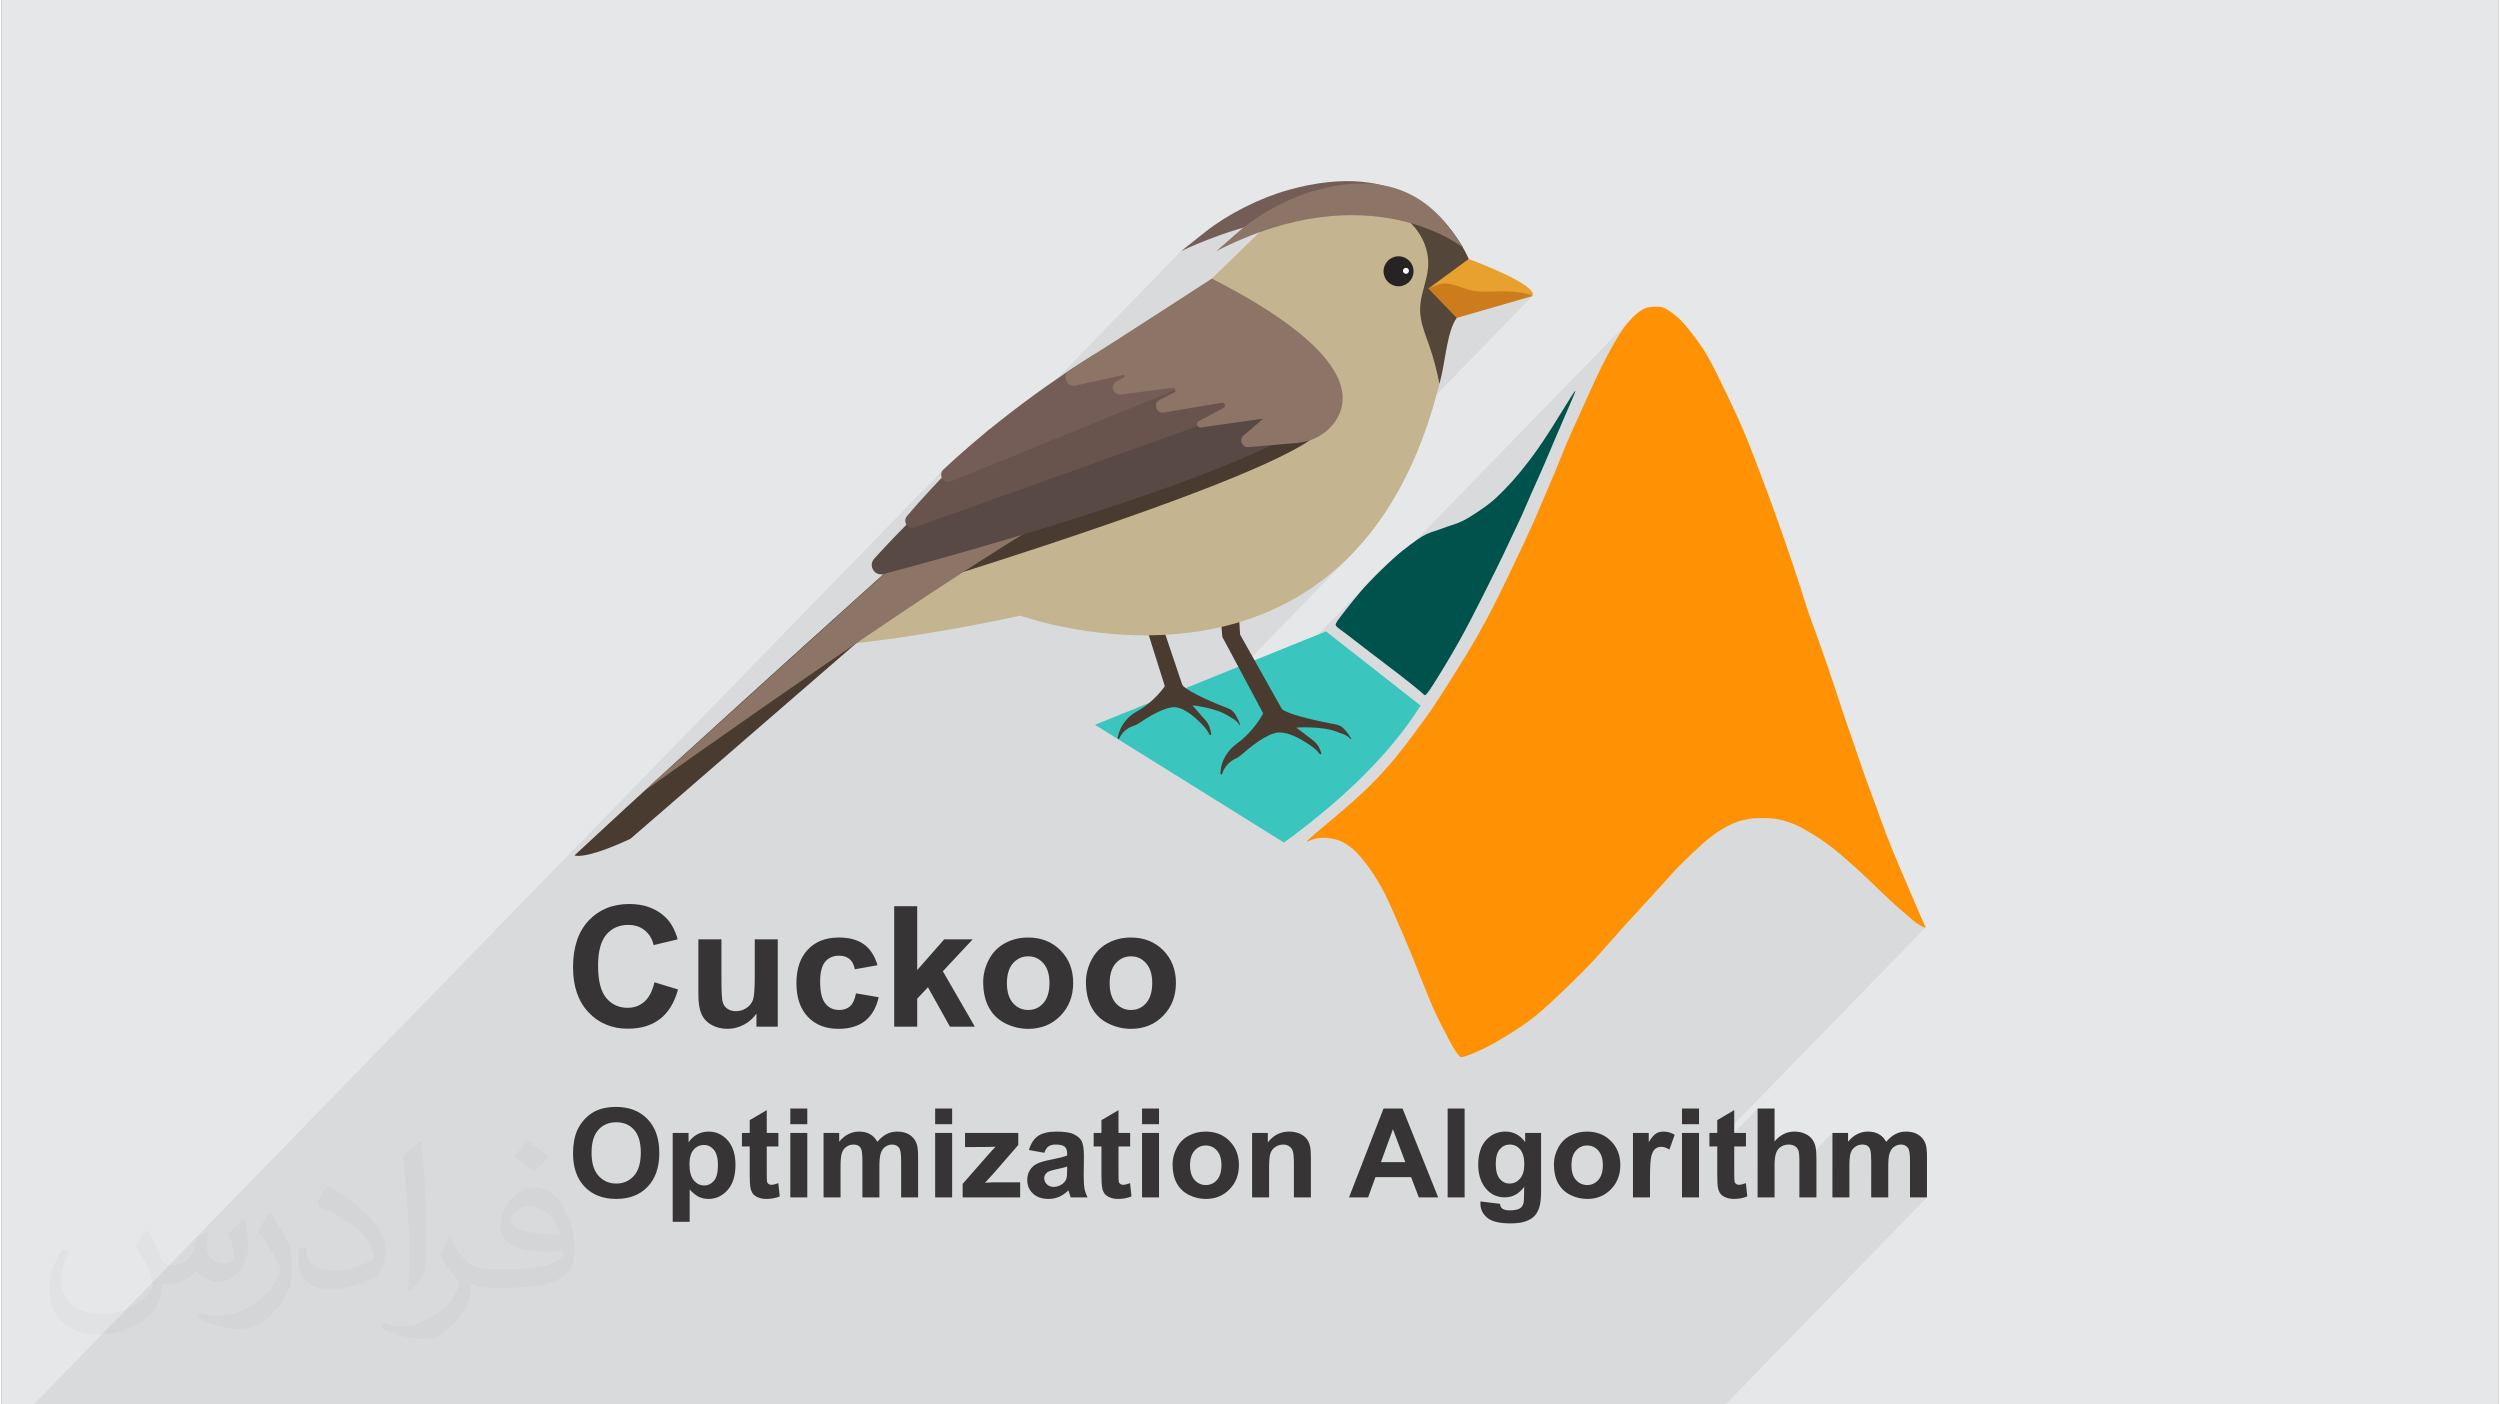 <?xml version="1.0" encoding="UTF-8"?>
<!DOCTYPE svg PUBLIC "-//W3C//DTD SVG 1.0//EN" "http://www.w3.org/TR/2001/REC-SVG-20010904/DTD/svg10.dtd">
<!-- Creator: CorelDRAW 2017 -->
<svg xmlns="http://www.w3.org/2000/svg" xml:space="preserve" width="356px" height="200px" version="1.0" shape-rendering="geometricPrecision" text-rendering="geometricPrecision" image-rendering="optimizeQuality" fill-rule="evenodd" clip-rule="evenodd"
viewBox="0 0 35600 20025"
 xmlns:xlink="http://www.w3.org/1999/xlink">
 <rect x="0" y="0" width="35600" height="20025" fill="#808080" stroke="none"/>
 <g id="Layer_x0020_1">
  <g id="_2400347009312">
   <path fill="#E6E7E8" d="M0 0l35600 0 0 20025 -35600 0 0 -20025z"/>
   <path fill="#373435" fill-opacity="0.031" d="M2082 17547c68,104 112,203 155,312 32,64 49,183 199,183 44,0 107,-14 163,-45 63,-33 111,-83 136,-159l60 -202 146 -72 10 10c-20,77 -25,149 -25,206 0,170 146,234 262,234 68,0 129,-34 129,-95 0,-81 -34,-217 -78,-339 68,-68 136,-136 214,-191l12 6c34,144 53,287 53,381 0,93 -41,196 -75,264 -70,132 -194,238 -344,238 -114,0 -241,-58 -328,-163l-5 0c-82,101 -209,193 -412,193l-63 0c-10,134 -39,229 -83,314 -121,237 -480,404 -818,404 -470,0 -706,-272 -706,-633 0,-223 73,-431 185,-578l92 38c-70,134 -117,262 -117,385 0,338 275,499 592,499 294,0 658,-187 724,-404 -25,-237 -114,-348 -250,-565 41,-72 94,-144 160,-221l12 0zm5421 -1274c99,62 196,136 291,221 -53,74 -119,142 -201,202 -95,-77 -190,-143 -287,-213 66,-74 131,-146 197,-210zm51 926c-160,0 -291,105 -291,183 0,168 320,219 703,217 -48,-196 -216,-400 -412,-400zm-359 895c208,0 390,-6 529,-41 155,-39 286,-118 286,-171 0,-15 0,-31 -5,-46 -87,8 -187,8 -274,8 -282,0 -498,-64 -583,-222 -21,-44 -36,-93 -36,-149 0,-152 66,-303 182,-406 97,-85 204,-138 313,-138 197,0 354,158 464,408 60,136 101,293 101,491 0,132 -36,243 -118,326 -153,148 -435,204 -867,204l-196 0 0 0 -51 0c-107,0 -184,-19 -245,-66l-10 0c3,25 5,50 5,72 0,97 -32,221 -97,320 -192,287 -400,410 -580,410 -182,0 -405,-70 -606,-161l36 -70c65,27 155,46 279,46 325,0 752,-314 805,-619 -12,-25 -34,-58 -65,-93 -95,-113 -155,-208 -211,-307 48,-95 92,-171 133,-239l17 -2c139,282 265,445 546,445l44 0 0 0 204 0zm-1408 299c24,-130 26,-276 26,-413l0 -202c0,-377 -48,-926 -87,-1282 68,-75 163,-161 238,-219l22 6c51,450 63,972 63,1452 0,126 -5,250 -17,340 -7,114 -73,201 -214,332l-31 -14zm-1449 -596c7,177 94,318 398,318 189,0 349,-50 526,-135 32,-14 49,-33 49,-49 0,-111 -85,-258 -228,-392 -139,-126 -323,-237 -495,-311 -59,-25 -78,-52 -78,-77 0,-51 68,-158 124,-235l19 -2c197,103 417,256 580,427 148,157 240,316 240,489 0,128 -39,250 -102,361 -216,109 -446,192 -674,192 -277,0 -466,-130 -466,-436 0,-33 0,-84 12,-150l95 0zm-501 -503l172 278c63,103 122,215 122,392l0 227c0,183 -117,379 -306,573 -148,132 -279,188 -400,188 -180,0 -386,-56 -624,-159l27 -70c75,21 162,37 269,37 342,-2 692,-252 852,-557 19,-35 26,-68 26,-90 0,-36 -19,-75 -34,-110 -87,-165 -184,-315 -291,-453 56,-89 112,-174 173,-258l14 2z"/>
   <path fill="#373435" fill-opacity="0.078" d="M5028 20025l-29 0 -136 0 -78 0 -2 0 -72 0 -12 0 -202 0 0 0 -85 0 -56 0 0 0 -18 0 -25 0 -27 0 -19 0 -7 0 -6 0 -17 0 -152 0 -37 0 -59 0 -90 0 -298 0 -18 0 -5 0 -31 0 -48 0 -16 0 -32 0 -26 0 -183 0 -46 0 -9 0 -33 0 -109 0 -121 0 -37 0 -75 0 -129 0 -87 0 -9 0 -19 0 -451 0 -13 0 -157 0 -172 0 -15 0 -44 0 -8 0 -12 0 -38 0 -21 0 -316 0 -139 0 -63 0 -34 0 -30 0 -180 0 -24 0 -33 0 -84 0 -24 0 -13 0 -45 0 -66 0 -34 0 -4 0 -90 0 12972 -13332 -24 31 -9 34 3 35 7 15 41 -42 -41 43 6 15 23 25 30 17 35 6 38 -9 140 -57 3139 -3226 232 -102 225 -90 220 -77 213 -66 208 -55 201 -45 195 -36 188 -26 182 -18 175 -11 169 -3 161 3 155 9 148 14 47 7 93 7 344 -353 230 116 196 144 163 158 131 158 100 146 37 64 4 3 -1 1 1 1 -1 1 30 51 41 82 13 30 -20 135 14 17 -45 188 -45 188 1005 0 -4444 4568 11 148 98 -24 8 -8 -3 7 88 -22 257 -82 256 -102 253 -124 249 -146 244 -171 236 -197 228 -225 -1655 1701 225 422 1667 -1713 -38 39 -35 38 -33 35 -31 34 -29 33 -27 32 -26 32 -26 31 -26 32 -26 32 -25 31 -25 32 -24 30 -23 30 -21 27 -20 26 -17 22 -15 20 -12 17 -10 14 -5 7 4187 -4304 -15 16 -15 17 -16 18 -15 18 -15 20 -16 20 -16 21 -16 23 -16 24 -17 25 -17 27 -18 28 -18 29 -18 32 -20 33 -20 35 -20 37 -21 39 -22 40 -21 40 -22 42 -22 43 -22 43 -21 43 -22 44 -21 44 -20 43 -21 43 -19 43 -20 42 -18 41 -19 40 -17 39 -18 38 -17 38 -17 38 -17 39 -17 38 -18 39 -18 40 -19 41 -19 40 -18 41 -19 42 -18 41 -18 40 -18 40 -17 40 -17 38 -16 38 -16 37 -15 36 -14 35 -14 35 -14 33 -13 32 -12 32 -13 31 -12 30 -13 30 -12 31 -13 31 -13 31 -13 33 -14 33 -15 35 -15 36 -16 37 -17 39 -17 41 -19 43 -19 46 -20 46 -20 49 -21 49 -21 49 -22 49 -21 49 -20 48 -21 46 -20 45 -20 44 -20 43 -19 43 -20 43 -20 42 -20 43 -20 43 -20 44 -21 44 -22 45 -21 45 -22 46 -22 46 -23 47 -23 47 -22 48 -23 47 -23 48 -23 47 -23 47 -22 46 -23 46 -22 44 -22 44 -22 44 -23 43 -23 44 -23 45 -24 46 -25 47 -27 49 -28 51 -30 54 -32 56 -35 61 -37 64 -41 69 -44 73 -48 79 -50 81 -52 84 -52 83 -51 80 -49 77 -45 71 -41 63 -35 54 -30 46 -27 41 -24 35 -23 33 -23 33 -24 33 -26 35 -29 40 -31 43 -34 46 -35 48 -37 49 -37 50 -38 49 -37 49 -36 46 -35 45 -35 44 -36 43 -36 43 -37 43 -38 44 -40 45 -43 46 -45 49 -48 50 -797 819 7 -1 12 -1 12 -1 12 -1 13 0 13 -1 14 1 13 0 14 1 15 2 15 1 15 2 16 3 15 2 15 3 15 3 14 4 14 3 14 4 14 4 13 5 14 5 13 6 14 6 13 6 14 8 13 7 13 8 14 9 13 8 13 9 13 10 13 9 12 9 12 10 12 10 12 10 12 10 11 10 11 11 11 12 12 12 11 12 11 12 11 13 12 13 11 14 12 14 12 15 12 16 12 15 13 16 13 17 12 16 13 17 12 17 12 16 12 17 12 18 13 18 12 18 12 19 13 21 13 21 14 22 14 24 14 24 15 26 15 26 14 27 15 27 15 28 14 28 14 29 15 31 16 34 16 36 18 40 20 44 22 50 24 54 26 59 27 63 28 64 28 66 28 65 27 64 26 61 24 57 22 54 20 51 20 49 18 46 18 45 17 44 17 43 18 43 17 43 17 43 17 41 16 41 16 39 16 39 15 37 15 35 14 34 14 33 14 32 13 32 14 31 14 30 15 31 15 31 15 31 16 31 16 30 16 31 15 29 16 29 14 29 15 27 13 27 14 26 13 25 12 24 13 23 12 22 12 21 12 21 12 19 12 18 11 17 11 15 10 14 9 12 9 10 8 8 7 6 6 5 7 3 7 1 7 0 9 -1 10 -2 11 -3 14 -4 15 -5 17 -6 19 -7 22 -8 24 -9 26 -11 28 -12 31 -13 33 -15 36 -17 38 -18 41 -21 43 -23 46 -25 48 -27 50 -29 51 -31 51 -31 51 -32 49 -32 48 -31 44 -30 41 -28 38 -27 2172 -2233 37 -37 41 -40 43 -42 45 -43 46 -42 45 -42 43 -39 41 -37 38 -32 35 -29 32 -26 31 -23 28 -21 26 -19 26 -16 24 -16 24 -15 24 -14 23 -13 23 -13 23 -12 22 -11 22 -10 21 -9 21 -9 21 -8 20 -7 21 -7 20 -6 20 -5 20 -5 20 -5 20 -4 21 -5 22 -3 21 -3 23 -3 24 -2 25 -2 26 -2 27 -1 28 0 29 0 30 0 30 1 29 2 29 2 29 3 27 4 27 4 25 5 25 5 24 6 24 6 23 7 24 8 23 8 24 8 24 10 25 10 26 12 27 13 29 14 31 15 32 18 34 19 36 20 37 22 37 23 38 24 39 25 37 26 38 27 37 27 36 27 35 27 34 27 32 26 31 26 29 24 28 24 26 23 25 22 24 21 24 21 23 21 22 20 23 21 23 21 24 21 24 22 26 23 26 25 27 25 29 27 30 29 31 30 33 31 34 33 34 33 34 34 35 33 34 32 34 32 33 30 31 29 31 27 29 25 27 24 26 23 23 20 22 19 19 17 17 16 16 14 15 13 13 12 13 11 13 11 12 10 13 10 13 10 13 10 13 9 13 9 12 8 12 8 12 7 10 7 11 5 9 5 9 4 8 4 8 3 6 3 6 2 5 2 4 1 3 0 2 -1 -3036 3120 69 0 0 50 575 -591 0 717 273 -281 -31 33 -242 249 0 163 303 -311 9 -10 11 -8 12 -8 12 -7 13 -6 13 -5 13 -4 14 -3 14 -3 15 -1 15 -1 13 1 13 1 12 2 11 2 11 4 10 3 10 5 9 5 8 6 8 7 7 7 7 7 6 8 5 9 5 9 3 9 4 12 2 14 3 18 2 21 1 25 1 28 1 31 0 34 0 50 471 -484 0 352 253 -260 -30 33 -223 230 0 172 305 -314 10 -8 11 -8 11 -8 12 -6 12 -5 12 -4 13 -3 13 -3 14 -1 14 -1 11 1 11 1 10 1 9 2 9 3 9 3 7 4 7 4 7 5 6 6 6 6 5 7 5 8 4 8 4 9 3 9 3 12 3 14 2 17 2 20 2 23 0 16 246 -253 -15 17 -16 18 -215 220 1 8 0 29 0 32 0 114 307 -315 10 -9 11 -9 11 -7 11 -6 12 -6 12 -4 12 -3 12 -3 13 -1 13 -1 16 1 16 3 15 4 14 5 12 8 11 9 10 10 9 12 6 12 5 14 5 18 3 20 3 24 2 26 1 30 1 32 0 525 242 0 -2874 2953 -242 0 -310 0 -242 0 -312 0 -66 0 -176 0 -3 0 -2 0 -223 0 -153 0 -89 0 -79 0 -2 0 -273 0 -69 0 -174 0 -159 0 -216 0 -158 0 -2 0 -300 0 -37 0 -166 0 -39 0 -155 0 -49 0 -68 0 -16 0 -27 0 -72 0 -4 0 -66 0 -46 0 -54 0 -12 0 -130 0 -73 0 -5 0 -65 0 -52 0 -120 0 -41 0 -70 0 -65 0 -43 0 -8 0 -21 0 -172 0 -159 0 -117 0 -135 0 -262 0 -47 0 -7 0 -230 0 -6 0 -73 0 -8 0 -91 0 -248 0 -130 0 -56 0 -97 0 -30 0 -136 0 -76 0 -68 0 -67 0 -111 0 -119 0 -46 0 -196 0 -194 0 -44 0 -159 0 -89 0 -23 0 -18 0 -69 0 -1 0 -20 0 -9 0 -18 0 -15 0 -28 0 -15 0 -10 0 -86 0 -69 0 -157 0 -94 0 -2 0 -81 0 -141 0 -66 0 -131 0 -46 0 -118 0 -236 0 -121 0 -121 0 -243 0 -130 0 -59 0 -106 0 -4 0 -150 0 -50 0 -152 0 -333 0 -99 0 -143 0 -100 0 -163 0 -53 0 -139 0 -417 0 -2 0 -3 0 -99 0 -17 0 -121 0 -4 0 -24 0 -47 0 -57 0 -87 0 -51 0 -34 0 -13 0 -65 0 -76 0 -22 0 -61 0 -29 0 -64 0 -2 0 -50 0 -38 0 -7 0 -173 0 -67 0 -26 0 -32 0 -44 0 -130 0 -16 0 -35 0 -72 0 -29 0 -93 0 -4 0 -1 0 -50 0 -21 0 -19 0 -23 0 -10 0 -12 0 -35 0 -55 0 -1 0 -14 0 -36 0 -48 0 0 0 -108 0 -6 0 -21 0 -11 0 -10 0 -3 0 -99 0 -47 0 -96 0 -29 0 -38 0 -119 0 -5 0 -34 0 -18 0 -8 0 -96 0 -59 0 -8 0 -15 0 -1 0 -5 0 -55 0 -39 0 -19 0 -4 0 -53 0 -5 0 -41 0 -58 0 -63 0 -23 0 -25 0 -39 0 -51 0 -73 0 -7 0 -116 0 -18 0 -1 0 -7 0 -41 0 -112 0 -58 0 -6 0 -3 0 -2 0 -99 0 -5 0 -4 0 -35 0 -2 0 -39 0 -2 0 -8 0 -12 0 -20 0 -8 0 -6 0 -21 0 -27 0 -62 0 -22 0 -3 0 -21 0 -12 0 -24 0 -4 0 -11 0 -19 0 -3 0 -71 0 -3 0 -3 0 -15 0 -12 0 -17 0 -17 0 -4 0 -21 0 -15 0 -3 0 -16 0 -14 0 -43 0 -27 0 0 0 -87 0 -49 0 -2 0 -5 0 -77 0 -33 0 -9 0 -15 0 -135 0 -78 0 -105 0 -11 0 -6 0 -24 0 -35 0 -44 0 -18 0 -28 0 -49 0 -4 0 -137 0 -52 0 -21 0 -13 0 -20 0 -5 0 -21 0 -12 0 -8 0 -6 0 -6 0 -76 0 -11 0 -37 0 -15 0 -8 0 -40 0 -14 0 -29 0 -23 0 -25 0 -1 0 -16 0 -12 0 -28 0 -20 0 -48 0 0 0 -34 0 -61 0 -27 0 -55 0 -53 0 -11 0 -72 0 -4 0 -65 0 -30 0 -2 0 -9 0 -22 0 -284 0 -18 0 -12 0 -12 0 -128 0 -74 0 -79 0 -127 0 -2 0 -29 0 -13 0 -10 0 -32 0 -2 0 -2 0 -94 0 -25 0 -16 0 -19 0 -11 0 -4 0 -5 0 -2 0 -4 0 -32 0 -64 0zm15870 -16197l-344 353 344 -353z"/>
   <g>
    <g>
     <g>
      <path fill="#3AC5BE" d="M18883 9002l1349 1058c-413,657 -1062,1308 -1948,1953l-2694 -1679 3293 -1332z"/>
      <path fill="#00524C" d="M20357 9844c52,-75 147,-229 225,-358 78,-130 139,-234 198,-340 59,-106 116,-212 171,-318 55,-105 108,-210 167,-327 58,-116 123,-245 173,-346 51,-102 86,-175 126,-258 40,-84 84,-179 128,-272 45,-95 91,-188 135,-287 44,-99 88,-202 139,-319 52,-119 113,-252 170,-382 56,-130 109,-256 161,-379 52,-123 103,-241 156,-363 53,-122 107,-246 126,-296 18,-51 -1,-26 -66,77 -65,103 -176,285 -261,420 -86,135 -144,223 -200,302 -55,79 -107,148 -165,222 -57,74 -121,153 -197,238 -75,84 -162,173 -230,236 -68,63 -117,100 -180,145 -64,45 -142,97 -204,135 -62,38 -109,61 -157,80 -49,19 -99,35 -149,51 -50,18 -100,37 -142,51 -42,15 -76,25 -112,38 -35,13 -72,29 -117,56 -45,27 -98,65 -165,115 -68,50 -147,112 -250,205 -104,94 -232,219 -330,322 -98,102 -165,182 -233,267 -68,84 -139,174 -181,230 -42,56 -58,80 -66,98 -8,17 -9,30 12,50 20,20 63,48 138,105 75,57 184,143 327,252 142,108 316,240 451,344 133,104 226,180 274,220 49,42 52,48 54,51 1,2 1,0 7,2 5,2 14,7 67,-67l0 0z"/>
      <path fill="#FE9204" d="M18613 12001c13,-2 43,-19 72,-30 31,-11 61,-17 92,-21 31,-4 64,-6 101,-4 38,3 81,9 120,17 39,9 73,19 110,37 35,17 72,40 106,65 34,24 65,50 95,79 30,31 59,63 91,102 32,39 66,84 99,129 33,45 63,90 99,148 36,58 77,130 116,204 38,74 73,152 135,292 61,138 148,337 214,496 66,157 111,274 156,389 46,116 92,229 132,326 40,96 74,176 113,258 39,82 84,166 123,241 39,74 71,140 104,195 32,56 64,102 86,126 22,24 32,27 61,20 28,-7 75,-23 148,-53 72,-30 170,-74 296,-144 125,-70 278,-165 392,-243 113,-78 190,-138 262,-200 74,-62 143,-127 251,-229 107,-100 251,-238 368,-357 116,-119 206,-217 305,-330 100,-112 209,-236 289,-325 80,-89 131,-143 225,-245 94,-101 231,-251 322,-352 91,-101 136,-156 229,-250 94,-95 236,-230 341,-322 106,-92 175,-142 240,-182 65,-41 126,-73 182,-97 57,-24 109,-40 163,-52 54,-12 111,-21 182,-24 71,-3 156,-1 231,7 74,9 137,24 199,45 62,20 125,46 209,90 83,45 190,108 290,177 102,70 196,147 272,211 76,65 134,117 195,173 62,55 126,114 209,193 82,78 180,176 269,258 88,82 167,150 222,197 54,48 85,76 118,104 34,28 70,53 101,71 29,18 53,28 67,33 14,5 20,5 12,-17 -9,-23 -32,-68 -60,-132 -29,-65 -63,-149 -116,-271 -52,-122 -122,-282 -193,-450 -70,-167 -142,-342 -197,-485 -54,-142 -93,-254 -128,-354 -36,-101 -72,-192 -110,-295 -38,-102 -79,-218 -115,-324 -37,-107 -69,-205 -110,-323 -41,-119 -90,-258 -132,-380 -40,-122 -73,-227 -125,-381 -51,-154 -121,-358 -169,-495 -49,-138 -75,-211 -102,-286 -28,-75 -57,-153 -82,-224 -26,-71 -46,-135 -84,-256 -38,-119 -94,-295 -162,-497 -67,-202 -147,-430 -211,-610 -64,-180 -111,-312 -168,-461 -56,-150 -119,-317 -179,-473 -61,-157 -117,-303 -216,-525 -100,-223 -244,-520 -339,-709 -96,-189 -145,-269 -202,-351 -56,-82 -122,-166 -172,-229 -51,-63 -87,-105 -124,-141 -37,-36 -75,-65 -110,-91 -35,-26 -66,-49 -98,-64 -31,-16 -63,-25 -104,-27 -41,-3 -92,1 -134,8 -42,9 -75,23 -112,47 -37,24 -78,59 -120,100 -40,40 -80,87 -123,145 -42,59 -87,130 -140,221 -52,92 -112,204 -170,319 -58,116 -113,234 -162,343 -50,108 -92,204 -140,309 -48,105 -101,220 -147,325 -47,107 -87,204 -123,292 -35,87 -66,164 -101,248 -35,85 -76,180 -126,297 -50,118 -110,259 -164,385 -56,125 -106,234 -160,349 -53,114 -110,234 -171,360 -60,125 -122,256 -182,376 -60,120 -116,229 -184,357 -69,127 -151,275 -274,477 -123,203 -286,462 -388,618 -100,156 -139,210 -212,310 -73,101 -180,247 -278,374 -97,126 -183,232 -293,353 -110,122 -244,260 -432,428 -188,168 -431,367 -554,472 -123,106 -129,117 -116,115l0 0z"/>
     </g>
     <g>
      <path fill="#745D56" fill-rule="nonzero" d="M20835 3527c-269,-384 -864,-1273 -2490,-818 -409,114 -869,349 -1180,596l-347 275c2499,-1159 4017,-53 4017,-53z"/>
      <g>
       <path fill="#493B2F" fill-rule="nonzero" d="M17368 8603l36 467c2,25 23,44 48,44l147 -1c35,0 62,-30 60,-65l-32 -519 -259 74z"/>
       <path fill="#493B2F" fill-rule="nonzero" d="M17412 9093l681 1274c0,0 184,56 242,-115l-676 -1204 -159 -143 -88 188z"/>
       <path fill="#493B2F" fill-rule="nonzero" d="M19136 10388c-30,-31 -69,-52 -112,-59 -167,-31 -639,-123 -771,-218 -162,-116 -266,62 -266,62 0,0 -127,251 -374,429 -134,97 -225,245 -234,410 0,7 0,13 0,19 -1,14 19,17 23,4 41,-132 138,-194 193,-219 31,-15 59,-34 85,-57 104,-92 359,-303 522,-315 209,-14 494,210 494,210 0,0 57,40 97,95 9,12 27,3 23,-11 -8,-28 -20,-61 -40,-96 -19,-33 -46,-62 -77,-86l-239 -182c0,0 370,-28 590,64 21,9 43,17 65,23 31,10 78,31 118,76 4,4 12,-1 9,-6 -18,-34 -50,-86 -106,-143z"/>
      </g>
      <g>
       <path fill="#493B2F" fill-rule="nonzero" d="M16259 8157l-36 460c-2,25 14,47 36,51l132 22c31,6 61,-19 64,-53l47 -511 -243 31z"/>
       <path fill="#493B2F" fill-rule="nonzero" d="M16226 8641l425 1350c0,0 158,84 235,-74l-431 -1280 -122 -165 -107 169z"/>
       <path fill="#493B2F" fill-rule="nonzero" d="M17585 10178c-23,-35 -55,-62 -92,-76 -146,-56 -556,-221 -661,-335 -128,-139 -248,19 -248,19 0,0 -150,224 -398,358 -135,73 -238,204 -270,363 -1,7 -2,13 -3,18 -3,14 14,20 20,8 56,-122 153,-167 205,-183 30,-9 59,-24 85,-42 107,-73 367,-239 515,-224 190,20 413,283 413,283 0,0 45,48 73,108 6,13 24,7 22,-7 -3,-28 -9,-62 -22,-99 -12,-36 -32,-69 -56,-97l-189 -215c0,0 337,31 521,156 18,12 36,23 55,33 26,14 66,43 96,92 2,5 10,1 8,-4 -11,-36 -33,-92 -74,-156z"/>
      </g>
      <path fill="#C4B590" fill-rule="nonzero" d="M20898 3828l20 -135c0,0 -612,-1492 -2129,-928 -320,119 -610,310 -855,549l-678 658 64 76c-1401,1131 -3711,3082 -5728,5178 0,0 1143,-62 2934,-448 0,0 4793,1734 6002,-3418 59,-249 89,-651 219,-827l120 -500 0 0 45 -188 -14 -17z"/>
      <path fill="#493B2F" fill-rule="nonzero" d="M18682 5961c0,0 1676,122 -5615,2397l2317 -1486 2552 -1083 746 172z"/>
      <path fill="#262324" fill-rule="nonzero" d="M20132 3868c0,118 -96,214 -214,214 -118,0 -214,-96 -214,-214 0,-118 96,-214 214,-214 118,0 214,96 214,214z"/>
      <path fill="white" fill-rule="nonzero" d="M20023 3819c-23,0 -42,19 -42,42 0,24 19,43 42,43 24,0 43,-19 43,-43 0,-23 -19,-42 -43,-42z"/>
      <path fill="#493B2F" fill-rule="nonzero" d="M13553 7305c0,0 -3798,3408 -5384,4891 0,0 134,72 798,-237l6347 -5497 -1761 843z"/>
      <path fill="#8C7567" fill-rule="nonzero" d="M9157 11283c0,0 4859,-3478 6280,-4157l-340 -664 -1544 843 -4396 3978z"/>
      <path fill="#594944" fill-rule="nonzero" d="M13131 7255c0,0 -294,275 -689,711 -89,99 4,253 133,219 1258,-335 4980,-1371 6238,-2224l-144 -713 -5229 1842 -309 165z"/>
      <path fill="#69544D" fill-rule="nonzero" d="M14081 6124c0,0 -790,774 -1173,1237 -65,78 16,192 111,157l5228 -1869 -1575 -360 -2591 835z"/>
      <path fill="#745D56" fill-rule="nonzero" d="M15583 5051c0,0 -1128,679 -2153,1642 -84,78 3,214 109,170l3833 -1564 -1789 -248z"/>
      <path fill="#8C7567" fill-rule="nonzero" d="M17256 3972c0,0 -1191,774 -2029,1306 -114,72 -41,248 91,219l671 -150c23,-5 35,28 13,38l-101 49c-102,50 -56,205 57,190l740 -94c39,-4 56,49 21,66l-207 105c-99,50 -49,200 60,181l824 -140c45,-7 65,54 25,75l-349 186c-49,25 -25,99 29,91l889 -126 -282 242c-69,59 -22,173 70,165l697 -60c204,-18 396,-116 520,-279 261,-342 299,-1023 -1739,-2064z"/>
      <path fill="#544638" fill-rule="nonzero" d="M20747 4533l120 -500 0 0 45 -188 -14 -17 20 -135c0,0 -284,-692 -944,-955 -52,73 -99,151 -139,233l-68 22c351,96 605,463 572,825 -18,200 -113,390 -114,590 -1,178 70,347 129,514 63,180 111,365 147,552 9,-38 18,-76 27,-114 59,-249 89,-651 219,-827z"/>
      <path fill="#E8A02F" fill-rule="nonzero" d="M20343 4114l575 -421c0,0 1004,367 909,528l-1147 0 -337 -107z"/>
      <path fill="#CC7C1C" fill-rule="nonzero" d="M20747 4533l1080 -312c-87,-58 -345,-70 -477,-67 -131,3 -268,15 -391,-13 -67,-15 -126,-41 -189,-60 -210,-65 -234,-48 -427,33l404 419z"/>
      <path fill="#8C7567" fill-rule="nonzero" d="M20835 3529c-236,-371 -756,-1231 -2178,-791 -358,110 -761,337 -1033,576l-303 266c2186,-1121 3514,-51 3514,-51z"/>
     </g>
    </g>
    <path fill="#373435" fill-rule="nonzero" d="M8148 16446c0,-130 20,-238 58,-326 29,-64 68,-123 118,-174 50,-51 105,-89 164,-114 79,-34 170,-50 273,-50 187,0 336,58 449,174 112,116 168,277 168,484 0,205 -56,365 -167,481 -111,116 -260,173 -446,173 -189,0 -339,-57 -450,-172 -111,-115 -167,-274 -167,-476zm264 -9c0,144 33,253 99,327 67,74 151,111 253,111 102,0 186,-37 252,-110 65,-74 98,-184 98,-331 0,-146 -32,-254 -96,-326 -63,-71 -148,-107 -254,-107 -105,0 -191,36 -255,108 -65,73 -97,182 -97,328zm1157 -284l226 0 0 135c30,-46 69,-83 119,-112 50,-28 106,-42 167,-42 107,0 197,41 272,125 74,84 111,201 111,350 0,153 -37,273 -112,358 -75,85 -166,127 -273,127 -51,0 -97,-10 -138,-30 -41,-20 -84,-54 -130,-104l0 460 -242 0 0 -1267zm239 445c0,104 20,180 61,230 41,49 90,74 149,74 56,0 103,-23 141,-69 37,-45 55,-119 55,-223 0,-97 -19,-168 -57,-215 -39,-47 -86,-70 -143,-70 -60,0 -109,23 -148,69 -39,46 -58,114 -58,204zm1268 -445l0 193 -166 0 0 372c0,75 1,119 4,132 3,12 11,22 22,31 11,8 25,12 41,12 23,0 55,-8 98,-24l20 189c-56,24 -120,36 -191,36 -44,0 -83,-7 -118,-22 -35,-14 -61,-33 -77,-57 -16,-23 -28,-55 -34,-95 -5,-28 -8,-86 -8,-172l0 -402 -111 0 0 -193 111 0 0 -182 243 -143 0 325 166 0zm170 -124l0 -224 242 0 0 224 -242 0zm0 1043l0 -919 242 0 0 919 -242 0zm474 -919l223 0 0 125c80,-96 175,-144 285,-144 59,0 110,12 153,36 44,24 79,61 106,110 41,-49 84,-86 131,-110 47,-24 97,-36 150,-36 67,0 124,13 171,41 46,27 81,67 104,120 17,39 25,103 25,190l0 587 -242 0 0 -525c0,-91 -9,-149 -25,-176 -23,-34 -57,-52 -104,-52 -34,0 -66,11 -96,31 -30,21 -52,52 -65,92 -13,40 -20,103 -20,189l0 441 -242 0 0 -503c0,-89 -5,-147 -13,-173 -9,-26 -22,-45 -40,-58 -19,-12 -43,-19 -74,-19 -38,0 -71,10 -101,31 -30,20 -51,49 -64,87 -13,38 -20,101 -20,189l0 446 -242 0 0 -919zm1591 -124l0 -224 242 0 0 224 -242 0zm0 1043l0 -919 242 0 0 919 -242 0zm392 0l0 -192 344 -393c57,-65 98,-110 125,-137 -28,1 -65,3 -111,3l-324 2 0 -202 759 0 0 172 -351 404 -123 134c67,-4 109,-6 125,-6l376 0 0 215 -820 0zm1165 -636l-220 -39c25,-89 68,-156 128,-199 61,-43 151,-64 270,-64 108,0 189,12 242,38 53,26 90,58 112,98 21,39 32,111 32,217l-3 283c0,81 4,140 11,179 8,38 22,79 44,123l-241 0c-6,-16 -14,-40 -23,-71 -4,-15 -7,-24 -9,-29 -41,41 -86,71 -133,92 -47,20 -97,30 -150,30 -94,0 -169,-25 -223,-77 -54,-50 -81,-115 -81,-194 0,-51 12,-98 37,-138 25,-41 59,-72 104,-94 44,-21 109,-40 193,-56 113,-22 192,-42 235,-60l0 -24c0,-48 -11,-81 -34,-101 -23,-21 -67,-31 -131,-31 -43,0 -77,9 -101,26 -25,17 -44,48 -59,91zm325 197c-31,10 -80,22 -147,37 -68,14 -112,28 -132,42 -32,23 -48,51 -48,86 0,34 13,63 38,88 26,24 58,37 97,37 43,0 85,-15 125,-43 29,-22 49,-49 58,-81 6,-20 9,-60 9,-118l0 -48zm898 -480l0 193 -166 0 0 372c0,75 1,119 4,132 3,12 10,22 22,31 11,8 25,12 41,12 23,0 55,-8 98,-24l20 189c-56,24 -120,36 -191,36 -44,0 -83,-7 -118,-22 -35,-14 -61,-33 -77,-57 -17,-23 -28,-55 -34,-95 -5,-28 -8,-86 -8,-172l0 -402 -111 0 0 -193 111 0 0 -182 243 -143 0 325 166 0zm170 -124l0 -224 242 0 0 224 -242 0zm0 1043l0 -919 242 0 0 919 -242 0zm435 -471c0,-81 20,-159 59,-234 40,-76 96,-134 169,-173 73,-40 154,-60 244,-60 139,0 253,45 341,135 89,90 133,204 133,342 0,140 -44,255 -134,346 -90,92 -202,137 -338,137 -84,0 -164,-19 -241,-57 -76,-38 -134,-94 -174,-167 -39,-74 -59,-163 -59,-269zm249 13c0,91 22,161 65,210 43,48 96,72 160,72 63,0 116,-24 159,-72 42,-49 64,-119 64,-212 0,-90 -22,-159 -64,-207 -43,-49 -96,-73 -159,-73 -64,0 -117,24 -160,73 -43,48 -65,118 -65,209zm1723 458l-242 0 0 -469c0,-99 -5,-163 -16,-191 -10,-30 -27,-52 -51,-68 -23,-17 -52,-25 -85,-25 -42,0 -80,12 -114,35 -34,23 -57,54 -69,91 -13,38 -19,109 -19,211l0 416 -242 0 0 -919 224 0 0 135c81,-103 182,-154 304,-154 54,0 103,9 148,28 45,20 78,45 101,74 23,30 39,64 48,102 9,38 13,93 13,164l0 570zm1815 0l-276 0 -110 -289 -508 0 -105 289 -272 0 492 -1267 271 0 508 1267zm-469 -503l-176 -469 -171 469 347 0zm604 503l0 -1267 242 0 0 1267 -242 0zm468 58l278 34c5,32 15,55 32,67 23,17 59,26 109,26 63,0 111,-9 143,-28 21,-13 37,-33 48,-62 7,-20 11,-57 11,-111l2 -134c-74,100 -166,150 -276,150 -124,0 -222,-53 -294,-157 -56,-82 -85,-185 -85,-307 0,-154 38,-271 112,-353 74,-81 166,-121 276,-121 114,0 208,50 281,149l0 -130 227 0 0 823c0,109 -9,190 -27,243 -18,54 -43,96 -75,126 -32,31 -75,55 -129,72 -54,18 -123,26 -205,26 -156,0 -266,-27 -331,-80 -65,-54 -98,-121 -98,-204 0,-8 1,-18 1,-29zm218 -536c0,97 19,168 56,213 38,45 85,68 140,68 59,0 109,-23 150,-70 40,-46 61,-114 61,-205 0,-95 -20,-166 -59,-212 -39,-46 -88,-69 -148,-69 -58,0 -106,23 -144,68 -37,45 -56,114 -56,207zm829 7c0,-81 20,-159 60,-234 40,-76 96,-134 169,-173 73,-40 154,-60 244,-60 139,0 252,45 341,135 89,90 133,204 133,342 0,140 -45,255 -134,346 -90,92 -202,137 -338,137 -84,0 -165,-19 -241,-57 -76,-38 -134,-94 -174,-167 -40,-74 -60,-163 -60,-269zm250 13c0,91 21,161 65,210 43,48 96,72 159,72 63,0 117,-24 159,-72 43,-49 65,-119 65,-212 0,-90 -22,-159 -65,-207 -42,-49 -96,-73 -159,-73 -63,0 -116,24 -159,73 -44,48 -65,118 -65,209zm1120 458l-243 0 0 -919 225 0 0 131c39,-62 73,-103 104,-122 31,-19 67,-28 106,-28 55,0 108,15 160,45l-75 212c-41,-26 -79,-40 -115,-40 -34,0 -63,10 -86,28 -24,19 -42,53 -56,102 -13,49 -20,151 -20,307l0 284zm456 -1043l0 -224 243 0 0 224 -243 0zm0 1043l0 -919 243 0 0 919 -243 0zm912 -919l0 193 -167 0 0 372c0,75 2,119 5,132 3,12 10,22 22,31 11,8 25,12 41,12 23,0 55,-8 98,-24l20 189c-56,24 -120,36 -191,36 -44,0 -83,-7 -118,-22 -35,-14 -61,-33 -77,-57 -17,-23 -28,-55 -35,-95 -4,-28 -7,-86 -7,-172l0 -402 -112 0 0 -193 112 0 0 -182 242 -143 0 325 167 0zm408 -348l0 469c79,-93 173,-140 283,-140 56,0 107,10 152,31 45,21 79,47 102,79 23,32 39,68 47,107 9,39 13,100 13,183l0 538 -243 0 0 -485c0,-96 -4,-157 -14,-183 -9,-26 -26,-47 -49,-62 -24,-15 -53,-23 -89,-23 -41,0 -77,10 -109,30 -32,19 -56,49 -70,88 -15,40 -23,98 -23,175l0 460 -242 0 0 -1267 242 0zm825 348l223 0 0 125c79,-96 175,-144 285,-144 59,0 110,12 153,36 43,24 79,61 106,110 41,-49 84,-86 131,-110 47,-24 96,-36 149,-36 68,0 125,13 171,41 47,27 82,67 105,120 17,39 25,103 25,190l0 587 -242 0 0 -525c0,-91 -9,-149 -26,-176 -22,-34 -57,-52 -103,-52 -34,0 -66,11 -96,31 -30,21 -52,52 -65,92 -14,40 -20,103 -20,189l0 441 -243 0 0 -503c0,-89 -4,-147 -13,-173 -8,-26 -21,-45 -40,-58 -18,-12 -42,-19 -73,-19 -38,0 -71,10 -101,31 -30,20 -52,49 -65,87 -13,38 -19,101 -19,189l0 446 -242 0 0 -919z"/>
    <path fill="#373435" fill-rule="nonzero" d="M9309 14005l336 103c-52,189 -138,329 -258,421 -120,92 -272,138 -456,138 -228,0 -416,-78 -563,-234 -146,-156 -220,-369 -220,-640 0,-286 74,-508 221,-666 148,-158 342,-238 583,-238 210,0 381,63 512,187 78,74 137,179 176,317l-343 82c-20,-89 -63,-160 -127,-211 -65,-52 -143,-77 -235,-77 -128,0 -231,45 -311,137 -79,91 -119,239 -119,444 0,216 40,371 118,463 78,92 179,138 304,138 93,0 172,-29 239,-88 66,-59 114,-151 143,-276zm1454 633l0 -187c-46,67 -105,120 -179,159 -75,39 -152,59 -234,59 -84,0 -159,-19 -226,-55 -66,-37 -115,-89 -144,-155 -30,-67 -45,-159 -45,-277l0 -789 329 0 0 573c0,176 6,283 18,322 12,40 34,72 66,94 32,23 73,35 123,35 56,0 107,-16 151,-46 45,-31 75,-69 92,-115 16,-46 25,-158 25,-337l0 -526 328 0 0 1245 -304 0zm1726 -876l-324 58c-11,-65 -35,-113 -74,-146 -39,-32 -89,-48 -150,-48 -82,0 -148,28 -197,85 -48,57 -73,151 -73,284 0,148 25,253 75,314 49,61 116,91 199,91 62,0 113,-18 153,-53 40,-36 68,-97 84,-184l324 55c-34,149 -98,261 -193,337 -95,76 -223,114 -383,114 -182,0 -327,-58 -435,-172 -108,-115 -162,-275 -162,-478 0,-206 54,-366 163,-480 108,-115 255,-172 440,-172 151,0 271,32 361,98 89,65 153,164 192,297zm238 876l0 -1718 328 0 0 911 385 -438 406 0 -425 455 456 790 -355 0 -314 -562 -153 163 0 399 -328 0zm1269 -638c0,-109 27,-215 81,-318 54,-102 130,-180 229,-234 98,-54 208,-81 330,-81 188,0 342,61 463,183 120,123 180,277 180,464 0,189 -61,345 -182,469 -121,124 -274,186 -458,186 -114,0 -223,-26 -327,-78 -103,-51 -181,-127 -235,-227 -54,-99 -81,-221 -81,-364zm338 18c0,123 29,218 87,284 59,66 131,98 217,98 86,0 158,-32 216,-98 58,-66 87,-162 87,-287 0,-122 -29,-215 -87,-281 -58,-66 -130,-99 -216,-99 -86,0 -158,33 -217,99 -58,66 -87,160 -87,284zm1127 -18c0,-109 27,-215 81,-318 54,-102 130,-180 229,-234 98,-54 208,-81 330,-81 188,0 342,61 463,183 120,123 180,277 180,464 0,189 -61,345 -182,469 -121,124 -274,186 -458,186 -114,0 -223,-26 -327,-78 -103,-51 -181,-127 -235,-227 -54,-99 -81,-221 -81,-364zm338 18c0,123 29,218 87,284 59,66 131,98 217,98 86,0 158,-32 216,-98 58,-66 87,-162 87,-287 0,-122 -29,-215 -87,-281 -58,-66 -130,-99 -216,-99 -86,0 -158,33 -217,99 -58,66 -87,160 -87,284z"/>
   </g>
  </g>
 </g>
</svg>
